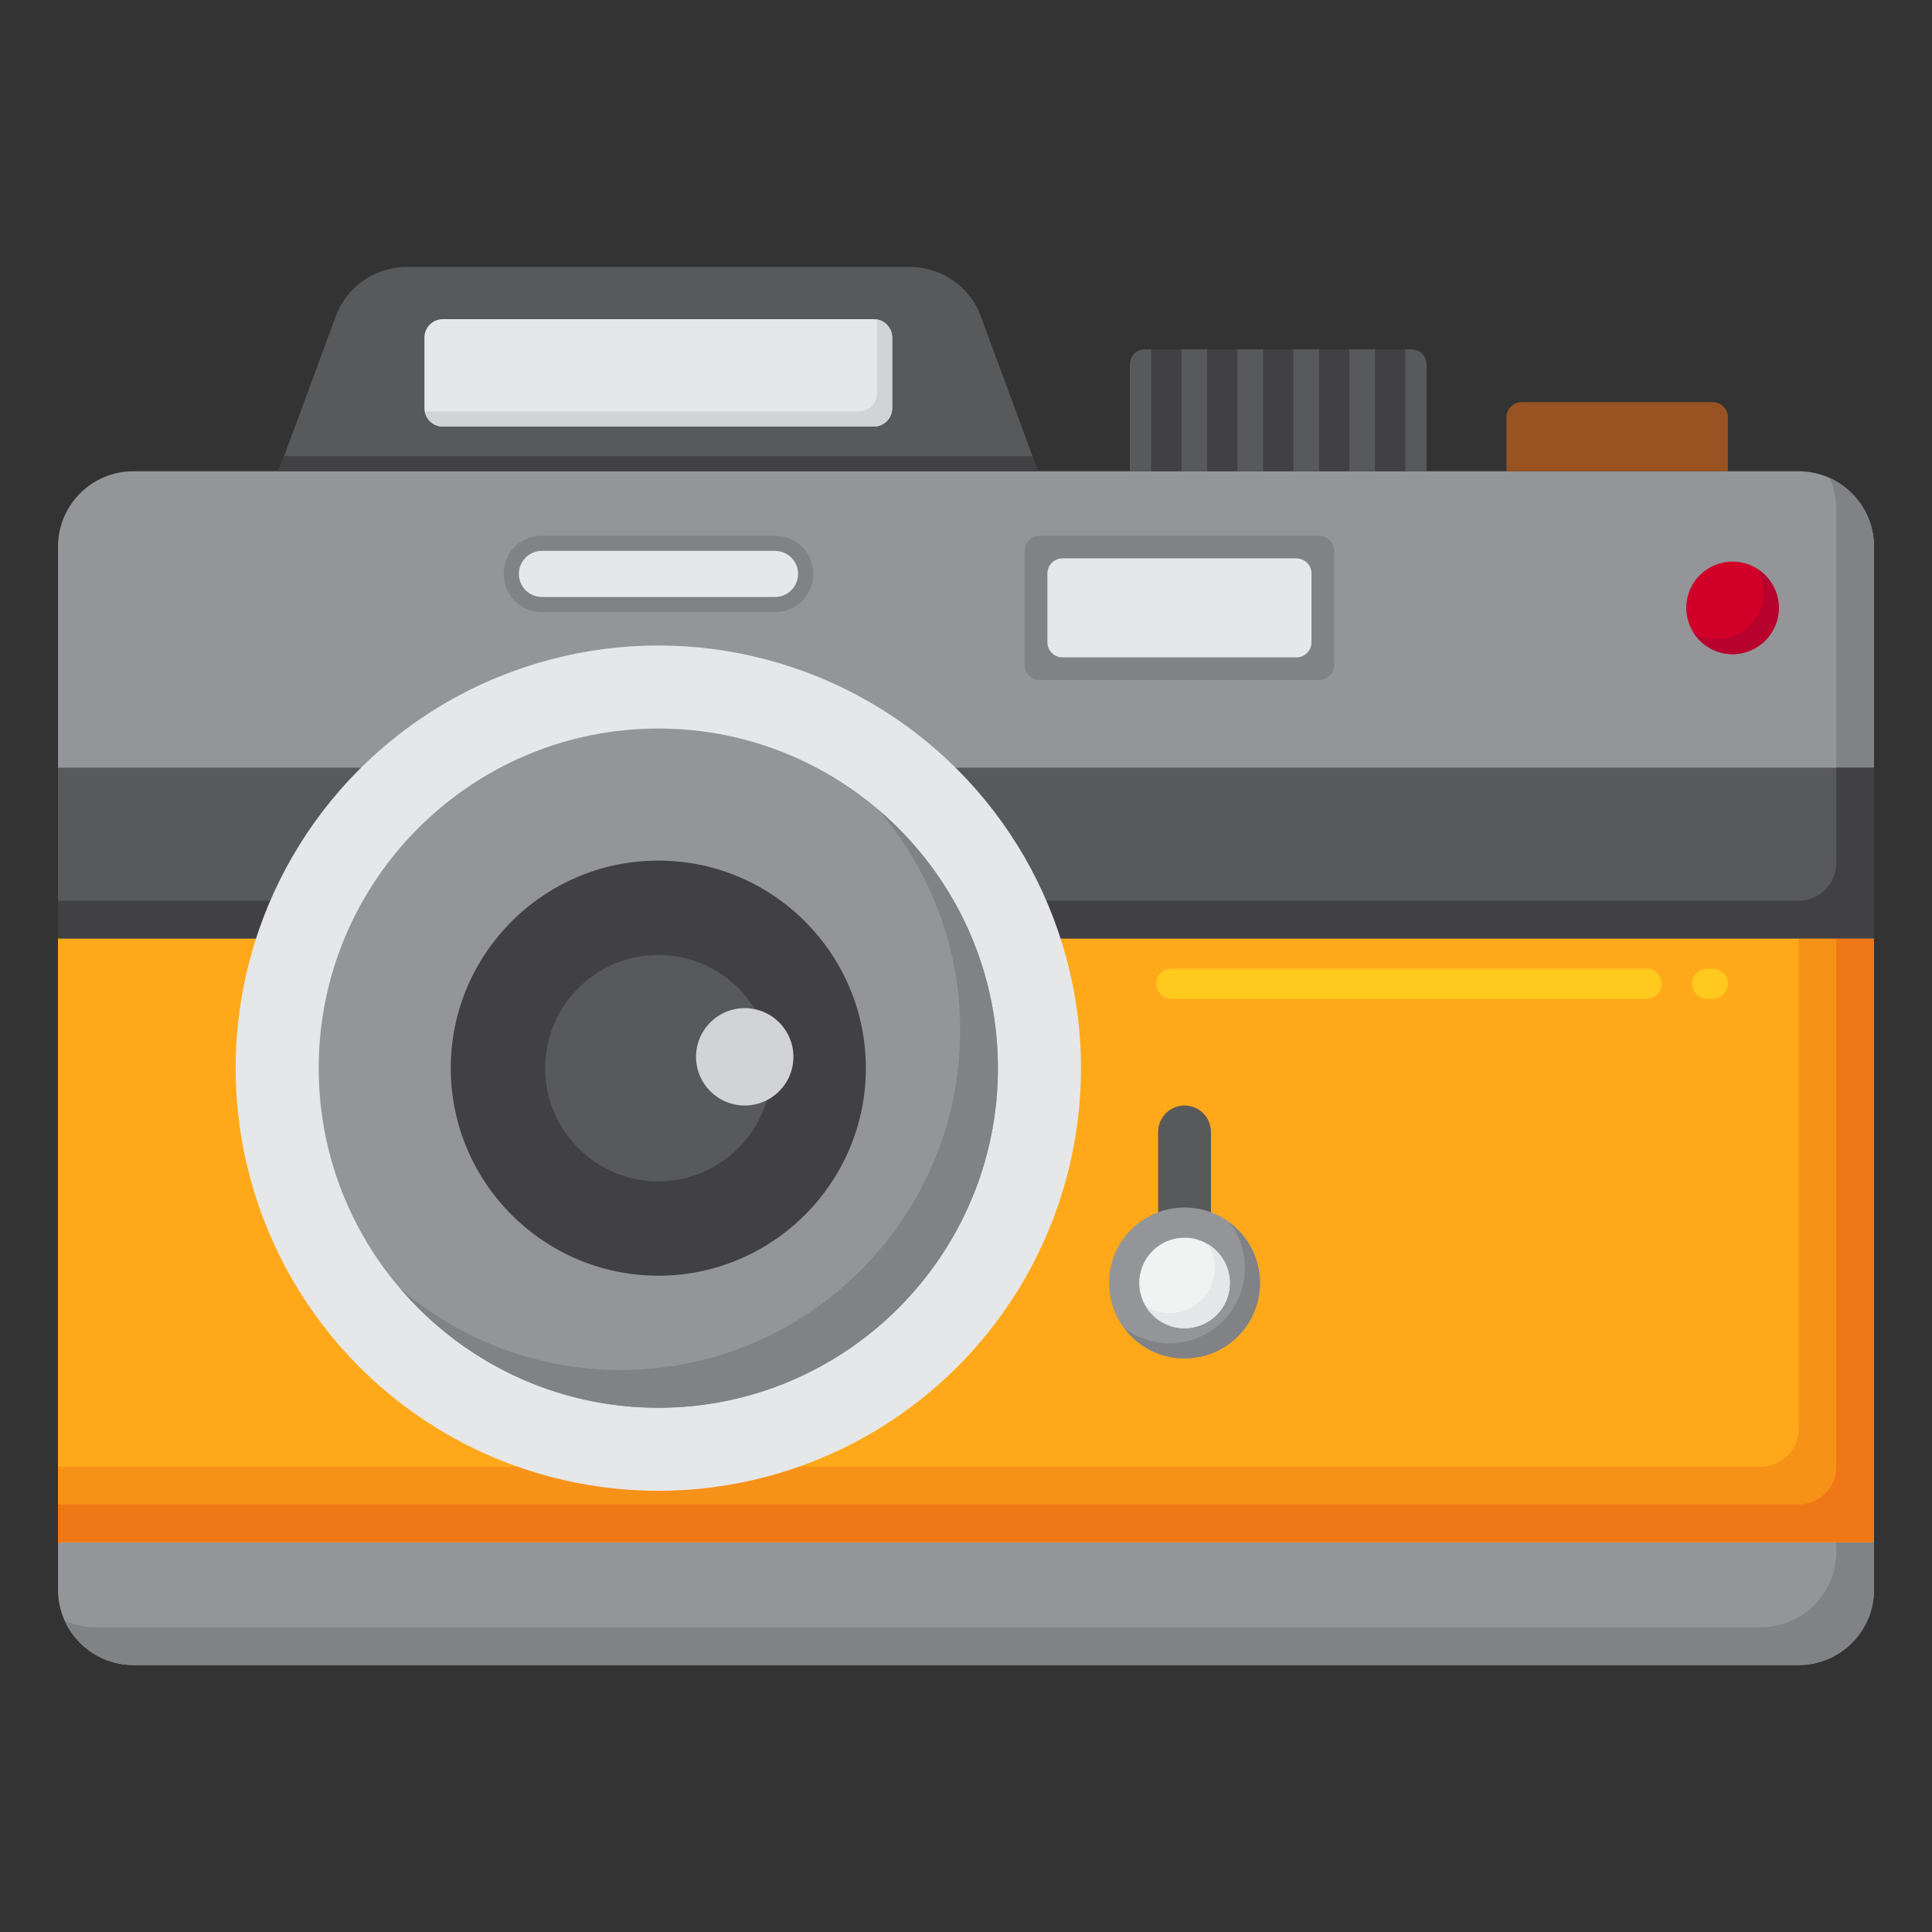 <svg id="Layer_1" height="512" viewBox="0 0 256 256" width="512" xmlns="http://www.w3.org/2000/svg"><rect x="0" y="0" width="256" height="256" fill="#333333" stroke="none"/><g><g><path d="m238.318 220.628h-220.636c-5.523 0-10-4.477-10-10v-138.184c0-5.523 4.477-10 10-10h220.637c5.523 0 10 4.477 10 10v138.184c-.001 5.523-4.478 10-10.001 10z" fill="#939598"/></g><g><path d="m242.428 63.334c.567 1.255.89 2.643.89 4.109v138.184c0 5.523-4.477 10-10 10h-220.636c-1.466 0-2.855-.323-4.11-.89 1.569 3.471 5.053 5.89 9.11 5.89h220.637c5.523 0 10-4.477 10-10v-138.184c-.001-4.056-2.42-7.541-5.891-9.109z" fill="#808285"/></g><g><path d="m187.036 46.289h-35.333c-1.105 0-2 .895-2 2v14.155h39.333v-14.155c0-1.105-.895-2-2-2z" fill="#58595b"/></g><g><g><path d="m152.536 46.289h4.015v16.155h-4.015z" fill="#414042"/></g><g><path d="m159.949 46.289h4.015v16.155h-4.015z" fill="#414042"/></g><g><path d="m167.362 46.289h4.015v16.155h-4.015z" fill="#414042"/></g><g><path d="m174.775 46.289h4.015v16.155h-4.015z" fill="#414042"/></g><g><path d="m182.187 46.289h4.015v16.155h-4.015z" fill="#414042"/></g></g><g><path d="m226.953 53.289h-25.333c-1.105 0-2 .895-2 2v7.155h29.333v-7.155c0-1.105-.896-2-2-2z" fill="#995222"/></g><g><path d="m7.682 124.348h240.637v80h-240.637z" fill="#ffa91a"/></g><g><g><path d="m160.458 169.037h-7v-19.052c0-1.933 1.567-3.5 3.5-3.5 1.933 0 3.5 1.567 3.5 3.5z" fill="#58595b"/></g><g><circle cx="156.958" cy="170" fill="#939598" r="10"/></g><g><path d="m162.95 162.008c1.255 1.671 2.008 3.741 2.008 5.992 0 5.523-4.477 10-10 10-2.251 0-4.321-.753-5.992-2.008 1.824 2.429 4.72 4.008 7.992 4.008 5.523 0 10-4.477 10-10 0-3.272-1.579-6.168-4.008-7.992z" fill="#808285"/></g><g><circle cx="156.958" cy="170" fill="#f1f2f2" r="6"/></g><g><path d="m160.076 164.881c.555.91.881 1.975.881 3.119 0 3.314-2.686 6-6 6-1.144 0-2.209-.326-3.119-.881 1.054 1.726 2.949 2.881 5.119 2.881 3.314 0 6-2.686 6-6 .001-2.17-1.155-4.065-2.881-5.119z" fill="#e6e7e8"/></g></g><g><path d="m226.953 132.348h-.767c-1.104 0-2-.896-2-2s.896-2 2-2h.767c1.104 0 2 .896 2 2s-.896 2-2 2zm-8.767 0h-63c-1.104 0-2-.896-2-2s.896-2 2-2h63c1.104 0 2 .896 2 2s-.896 2-2 2z" fill="#ffc91d"/></g><g><path d="m238.318 189.348c0 2.761-2.239 5-5 5h-225.636v10h240.637v-80h-10v65z" fill="#f79219"/></g><g><path d="m243.318 194.348c0 2.761-2.239 5-5 5h-230.636v5h240.637v-80h-5v70z" fill="#ef7816"/></g><g><path d="m7.682 101.724h240.637v22.624h-240.637z" fill="#58595b"/></g><g><path d="m243.318 101.724v12.624c0 2.761-2.239 5-5 5h-230.636v5h240.637v-22.624z" fill="#414042"/></g><g><g><circle cx="87.23" cy="141.536" fill="#e6e7e8" r="56.003"/></g><g><path d="m87.23 186.537c-24.814 0-45-20.188-45-45.003s20.186-45 45-45 45 20.186 45 45-20.186 45.003-45 45.003z" fill="#939598"/></g><g><path d="m116.43 107.335c6.726 7.866 10.801 18.063 10.801 29.199 0 24.814-20.186 45.002-45 45.002-11.136 0-21.333-4.075-29.198-10.801 8.26 9.66 20.522 15.801 34.198 15.801 24.814 0 45-20.188 45-45.002-.001-13.677-6.141-25.939-15.801-34.199z" fill="#808285"/></g><g><path d="m87.23 169.037c-15.162 0-27.5-12.338-27.5-27.503 0-15.162 12.338-27.5 27.5-27.5s27.5 12.338 27.5 27.5c0 15.165-12.338 27.503-27.5 27.503z" fill="#414042"/></g><g><path d="m87.23 156.537c-8.27 0-15-6.73-15-15.002 0-8.27 6.73-15 15-15s15 6.73 15 15c0 8.272-6.73 15.002-15 15.002z" fill="#58595b"/></g><g><circle cx="98.681" cy="140.034" fill="#d1d3d4" r="6.451"/></g></g><g><g><path d="m137.553 62.444h-100.646l7.586-20.536c1.451-3.927 5.194-6.535 9.38-6.535h66.713c4.186 0 7.93 2.608 9.38 6.535z" fill="#58595b"/></g><g><path d="m37.646 60.444-.739 2h100.646l-.739-2z" fill="#414042"/></g><g><path d="m115.78 56.527h-57.099c-1.342 0-2.441-1.098-2.441-2.441v-9.357c0-1.342 1.098-2.441 2.441-2.441h57.099c1.342 0 2.441 1.098 2.441 2.441v9.357c-.001 1.343-1.099 2.441-2.441 2.441z" fill="#e6e7e8"/></g><g><path d="m116.18 42.329c.022.131.041.263.041.4v9.357c0 1.342-1.098 2.441-2.441 2.441h-57.099c-.137 0-.269-.019-.4-.041.193 1.153 1.195 2.041 2.4 2.041h57.099c1.342 0 2.441-1.098 2.441-2.441v-9.357c-.001-1.205-.889-2.206-2.041-2.4z" fill="#d1d3d4"/></g></g><g><g><circle cx="229.571" cy="80.547" fill="#d10028" r="6.129"/></g><g><path d="m232.783 75.335c.577.935.916 2.033.916 3.212 0 3.385-2.744 6.129-6.129 6.129-1.18 0-2.277-.339-3.212-.916 1.08 1.748 3.007 2.916 5.212 2.916 3.385 0 6.129-2.744 6.129-6.129.001-2.205-1.168-4.132-2.916-5.212z" fill="#b7022d"/></g></g><g><path d="m174.782 90.105h-36.996c-1.105 0-2-.895-2-2v-15.115c0-1.105.895-2 2-2h36.996c1.105 0 2 .895 2 2v15.115c0 1.104-.895 2-2 2z" fill="#808285"/></g><g><path d="m171.782 87.105h-30.996c-1.105 0-2-.895-2-2v-9.115c0-1.105.895-2 2-2h30.996c1.105 0 2 .895 2 2v9.115c0 1.104-.895 2-2 2z" fill="#e6e7e8"/></g><g><path d="m102.749 81.105h-30.997c-2.761 0-5-2.239-5-5v-.115c0-2.761 2.239-5 5-5h30.996c2.761 0 5 2.239 5 5v.115c.001 2.761-2.238 5-4.999 5z" fill="#808285"/></g><g><path d="m102.691 79.105h-30.881c-1.689 0-3.057-1.369-3.057-3.057 0-1.689 1.369-3.057 3.057-3.057h30.881c1.689 0 3.057 1.369 3.057 3.057.001 1.688-1.368 3.057-3.057 3.057z" fill="#e6e7e8"/></g></g></svg>